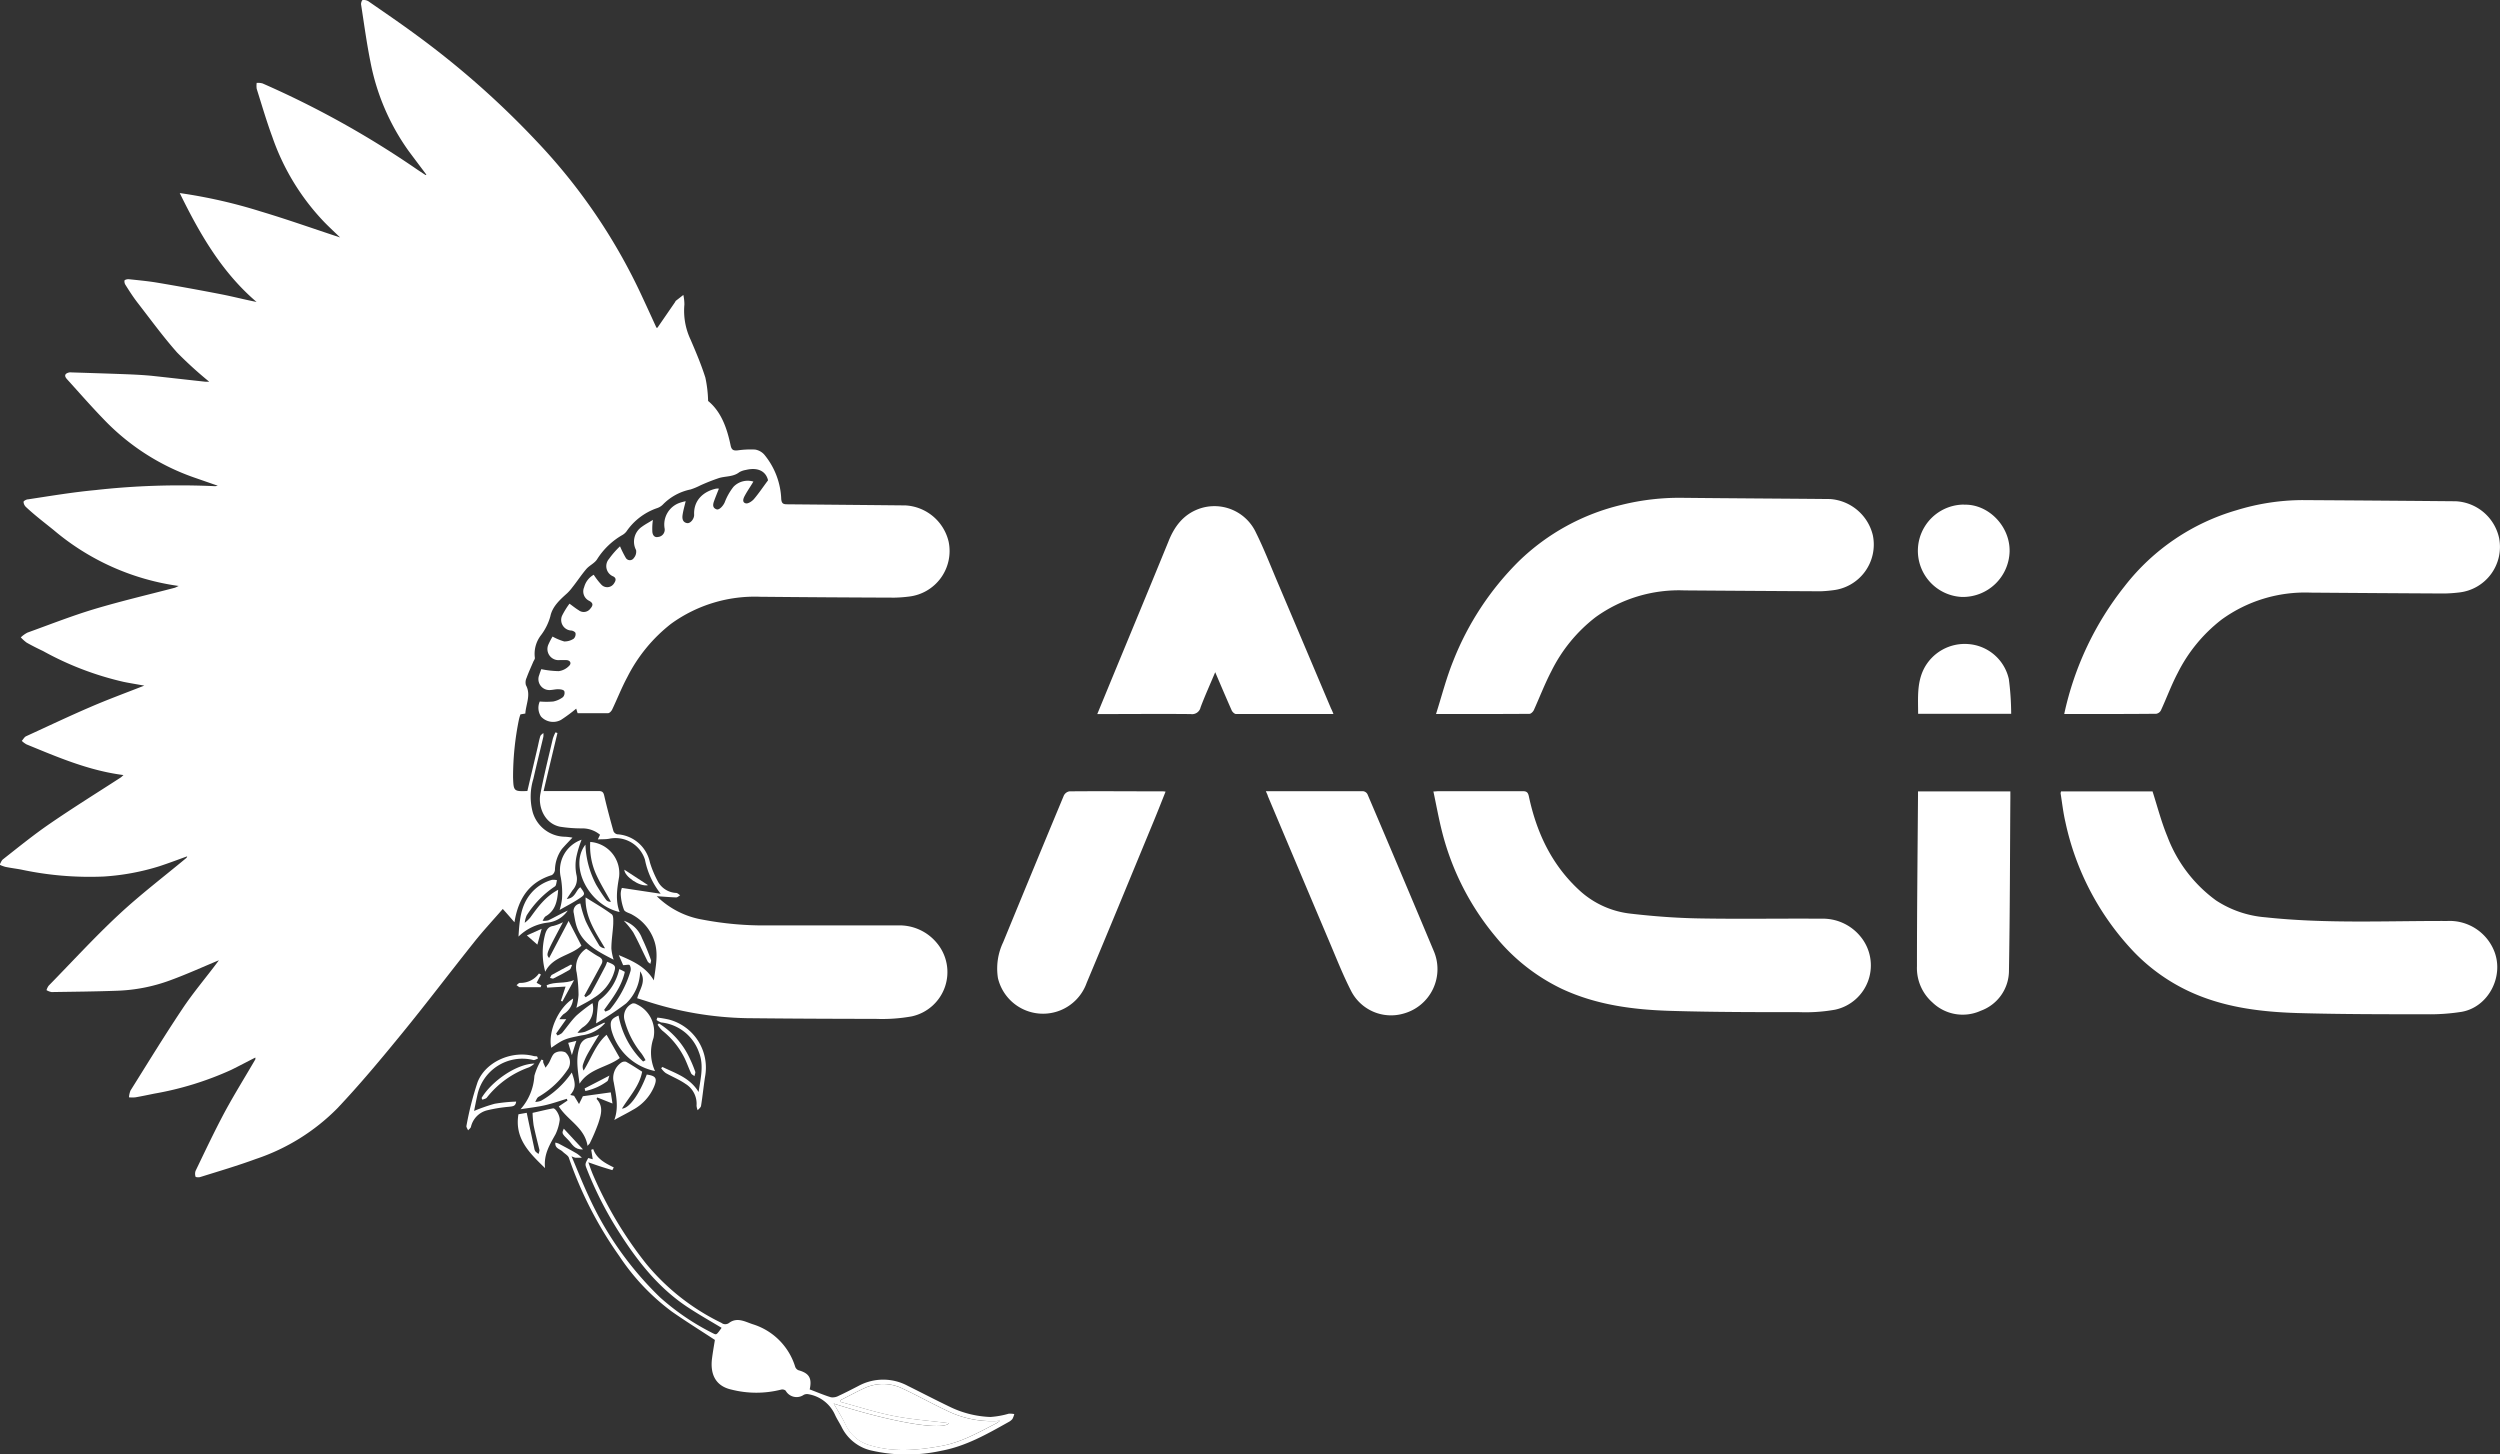 <svg xmlns="http://www.w3.org/2000/svg" viewBox="0 0 427.97 248.98"><rect x="0" y="0" width="427.97" height="248.98" fill="#333333" stroke="none"/><defs><style>.cls-1{fill:#fff;}</style></defs><g id="Layer_2" data-name="Layer 2"><g id="Layer_1-2" data-name="Layer 1"><path class="cls-1" d="M352.83,135.48h15.66c.83,2.59,1.5,5.2,2.52,7.67a24,24,0,0,0,8.36,11,18,18,0,0,0,8.44,2.88c10.35,1.12,20.75.6,31.13.63a8.22,8.22,0,0,1,8.09,5.29c1.62,4.3-1.09,9.45-5.61,10.26a35.12,35.12,0,0,1-6.16.42c-7.33,0-14.66,0-22-.21-6.43-.2-12.78-1-18.7-3.8a31.82,31.82,0,0,1-9.16-6.56,46.24,46.24,0,0,1-11.84-22.39c-.37-1.6-.55-3.24-.81-4.86A1.16,1.16,0,0,1,352.83,135.48Z"/><path class="cls-1" d="M245.38,135.49c.42,0,.65-.05.88-.05,4.8,0,9.6,0,14.4,0,.71,0,.92.22,1.07.92,1.34,6.29,4,11.88,8.86,16.25a15.43,15.43,0,0,0,8.68,3.81c3.81.44,7.66.73,11.5.8,7,.13,14,0,21,.05a8.31,8.31,0,0,1,6.68,3,7.76,7.76,0,0,1-4.27,12.57,28.72,28.72,0,0,1-6.16.43c-7.33,0-14.67,0-22-.22-6.39-.19-12.7-1-18.61-3.75a33,33,0,0,1-11.33-8.89,45.35,45.35,0,0,1-9.21-18C246.29,140.13,245.89,137.87,245.38,135.49Z"/><path class="cls-1" d="M245.83,122.23c1-3.15,1.77-6.19,2.94-9.07A49.63,49.63,0,0,1,260,96.08a37.75,37.75,0,0,1,17.58-9.65A41.07,41.07,0,0,1,288,85.22c8.43.09,16.87.13,25.3.21a8.11,8.11,0,0,1,7.31,6.21,7.87,7.87,0,0,1-6.9,9.41,20.62,20.62,0,0,1-2.07.17q-11.65-.06-23.3-.15a24.41,24.41,0,0,0-15.19,4.58,26.48,26.48,0,0,0-7.57,9.24c-1.12,2.15-2,4.44-3,6.66-.13.28-.49.65-.75.65C256.61,122.24,251.41,122.23,245.83,122.23Z"/><path class="cls-1" d="M353.37,122.23a53,53,0,0,1,10.35-21.89,37.43,37.43,0,0,1,19.16-13,38.81,38.81,0,0,1,11.22-1.73q13.15.08,26.31.2a8,8,0,0,1,7.41,6.32,7.85,7.85,0,0,1-6.82,9.29,24.85,24.85,0,0,1-2.58.18q-11.44-.06-22.9-.15a24.33,24.33,0,0,0-15.19,4.6,26.58,26.58,0,0,0-7.53,9.15c-1.09,2.06-1.89,4.27-2.87,6.39a1.12,1.12,0,0,1-.81.6C363.92,122.24,358.71,122.23,353.37,122.23Z"/><path class="cls-1" d="M228.27,122.23c-5.62,0-11.15,0-16.68,0-.25,0-.61-.34-.73-.6-.93-2.1-1.83-4.22-2.83-6.56-.9,2.15-1.77,4.06-2.5,6a1.49,1.49,0,0,1-1.69,1.17c-5.27-.05-10.54,0-16,0l2.34-5.68c3.28-7.94,6.58-15.88,9.83-23.83,1-2.56,2.54-4.64,5.23-5.62a7.84,7.84,0,0,1,9.77,4.08c1.36,2.74,2.47,5.61,3.67,8.43q4.59,10.81,9.17,21.65C228,121.56,228.13,121.86,228.27,122.23Z"/><path class="cls-1" d="M216.7,135.44c5.61,0,11.11,0,16.61,0a1,1,0,0,1,.78.51q5.7,13.36,11.31,26.75a7.89,7.89,0,0,1-5.12,10.81,7.68,7.68,0,0,1-9-3.9c-1.39-2.72-2.51-5.58-3.71-8.4q-5.28-12.47-10.53-24.93C217,136.06,216.85,135.82,216.7,135.44Z"/><path class="cls-1" d="M199.53,135.52c-.7,1.76-1.37,3.47-2.07,5.16-3.8,9.19-7.58,18.39-11.43,27.56a7.93,7.93,0,0,1-15.19-.78,10.43,10.43,0,0,1,.89-6.16q5.16-12.56,10.38-25.1a1.32,1.32,0,0,1,.95-.73c5.33-.05,10.67,0,16,0A3,3,0,0,1,199.53,135.52Z"/><path class="cls-1" d="M328.34,135.48h15.81v1.06c-.07,9.86-.07,19.73-.24,29.59a7.31,7.31,0,0,1-4.83,6.9,7.46,7.46,0,0,1-8.29-1.44,7.85,7.85,0,0,1-2.63-6.19c0-9.73.11-19.46.18-29.2Z"/><path class="cls-1" d="M336.21,86.4c4.09-.16,7.89,3.6,7.81,8a8,8,0,0,1-8.19,7.79,7.91,7.91,0,0,1,.38-15.81Z"/><path class="cls-1" d="M344.29,122.19H328.36c0-2.65-.24-5.27,1-7.72a7.85,7.85,0,0,1,7.62-4.21,7.67,7.67,0,0,1,6.91,6A47.18,47.18,0,0,1,344.29,122.19Z"/><path class="cls-1" d="M142.72,240.28c9.84,3.16,18.61,4.69,19.75,3.36-3.21-.41-6.4-.63-9.52-1.25s-6.07-1.59-9.11-2.41l0-.26c1.37-.69,2.73-1.43,4.14-2.08a7.58,7.58,0,0,1,6.59.1c2.51,1.18,4.94,2.53,7.44,3.71a17.28,17.28,0,0,0,9.17,1.78,7.11,7.11,0,0,1-.69.45c-3,1.55-5.95,3.23-9.33,3.85-4.06.74-8.13,1.13-12.17-.09a6.48,6.48,0,0,1-4.22-3.47C144.21,242.72,143.45,241.55,142.72,240.28Z"/><path class="cls-1" d="M86.07,155.6c.7.78,1.31,1.48,2,2.28.65-4.07,2.52-6.88,6.41-8.08a1.21,1.21,0,0,0,.52-.87,6.34,6.34,0,0,1,1.2-3.6c.56-.65,1.16-1.26,1.8-1.94a12.07,12.07,0,0,0-1.23-.15,5.84,5.84,0,0,1-5.56-4.15,10.29,10.29,0,0,1,.1-5.77c.54-2.4,1.14-4.78,1.7-7.17a2.18,2.18,0,0,0,0-.67c-.18.18-.45.34-.52.56-.19.6-.3,1.22-.44,1.83l-1.77,7.54c-2.36.1-2.37,0-2.45-2.37a49.23,49.23,0,0,1,1-9.84,6.41,6.41,0,0,1,.27-.91l.83-.14c.11-1.66,1-3.23.1-4.86a1.83,1.83,0,0,1,.12-1.26c.33-.92.75-1.82,1.13-2.72.1-.24.33-.51.28-.72a5.21,5.21,0,0,1,1.08-3.89,9.65,9.65,0,0,0,1.57-3.18c.35-1.72,1.68-2.88,2.92-4a7.86,7.86,0,0,0,.87-1c.8-1,1.53-2.13,2.38-3.12.56-.64,1.46-1,1.88-1.73a12.38,12.38,0,0,1,4.26-4.07,2.39,2.39,0,0,0,.72-.62A10.47,10.47,0,0,1,112.44,87a2.5,2.5,0,0,0,1-.59,9.17,9.17,0,0,1,4.78-2.62,11.33,11.33,0,0,0,1.7-.71,33.28,33.28,0,0,1,3.18-1.25c1.15-.34,2.43-.18,3.47-1a3.31,3.31,0,0,1,1.11-.38c2.08-.51,3.44.24,3.8,1.77-.9,1.21-1.6,2.26-2.42,3.22-.33.38-1,.82-1.38.73-.71-.17-.42-.88-.17-1.33.44-.82,1-1.6,1.46-2.4a3.37,3.37,0,0,0-3.41.9A10.07,10.07,0,0,0,124.06,86c-.26.6-.94,1.36-1.4,1.19-.73-.26-.62-.85-.42-1.41s.54-1.4.83-2.13a1.94,1.94,0,0,0-.48,0c-2,.43-3.89,1.86-3.76,4.49,0,.72-.66,1.51-1.22,1.41-.76-.14-.85-.79-.76-1.4.11-.76.33-1.5.53-2.35a8.67,8.67,0,0,0-1,.27,3.93,3.93,0,0,0-2.6,4.43,1.25,1.25,0,0,1-1.11,1.42c-.75.17-1-.5-1-1a10.08,10.08,0,0,1,.1-1.92c-.71.44-1.32.76-1.88,1.17a3.09,3.09,0,0,0-1,4,1.66,1.66,0,0,1-.38,1.35.81.81,0,0,1-1.37,0,17.7,17.7,0,0,1-1-2,14.93,14.93,0,0,0-1.88,2.15,1.89,1.89,0,0,0,.71,3c.64.32.41.83.11,1.25a1.37,1.37,0,0,1-2.1.2,12,12,0,0,1-1.34-1.73,3.44,3.44,0,0,0-1.64,2.13,1.79,1.79,0,0,0,.87,2.34c.73.4.66.79.19,1.33a1.4,1.4,0,0,1-2,.27c-.52-.31-1-.71-1.57-1.12a13.6,13.6,0,0,0-1.28,2.08,1.82,1.82,0,0,0,1.56,2.52c.28,0,.72.25.75.44a1.09,1.09,0,0,1-.3.95,2.86,2.86,0,0,1-1.63.48,9.41,9.41,0,0,1-2-.84,13.4,13.4,0,0,0-.71,1.36A1.9,1.9,0,0,0,95.8,113c.37,0,.74,0,1.1,0,.71,0,1,.55.51,1a3,3,0,0,1-1.75.89,15.72,15.72,0,0,1-3-.34c-.09.26-.24.62-.35,1a1.87,1.87,0,0,0,1.74,2.58c.52,0,1.05-.16,1.56-.14s.89.11,1,.35a1.07,1.07,0,0,1-.24,1,4.07,4.07,0,0,1-1.67.75,13.52,13.52,0,0,1-2.3,0,2.69,2.69,0,0,0,.22,2.58,2.81,2.81,0,0,0,3.41.57,27,27,0,0,0,2.61-1.93l.24.78c1.75,0,3.48,0,5.21,0,.25,0,.57-.35.7-.61.88-1.84,1.62-3.75,2.59-5.55a27,27,0,0,1,7.52-9.16,24.41,24.41,0,0,1,15.28-4.61q11.46.11,22.91.15a23,23,0,0,0,2.48-.18,7.85,7.85,0,0,0,6.83-9.37,8.06,8.06,0,0,0-7.38-6.24q-10.09-.1-20.2-.19c-.66,0-1-.06-1.08-.87a12.67,12.67,0,0,0-2.9-7.63,2.69,2.69,0,0,0-1.57-.87,15.5,15.5,0,0,0-3,.14c-.62.05-1,0-1.18-.77-.62-3-1.61-5.84-3.87-7.69a21.31,21.31,0,0,0-.47-4c-.7-2.21-1.61-4.36-2.53-6.5a11.56,11.56,0,0,1-1.06-6,7.79,7.79,0,0,0-.18-1.65l-1.28,1c-.07.06-.1.18-.16.26l-3,4.36-.16,0c-.77-1.68-1.53-3.35-2.3-5A98.54,98.54,0,0,0,92,24.33,149.29,149.29,0,0,0,71.28,6C68.57,4,65.82,2.13,63.08.23a1.5,1.5,0,0,0-1-.22c-.13,0-.3.51-.27.75.51,3.25.94,6.52,1.59,9.75A38.68,38.68,0,0,0,70,25.91c1,1.34,2,2.67,3,4-.09,0-.13.07-.14.06-.55-.36-1.11-.72-1.65-1.09A159.51,159.51,0,0,0,44.94,14.28a3,3,0,0,0-1-.09,3.94,3.94,0,0,0,0,1c.87,2.76,1.68,5.54,2.68,8.25a39.85,39.85,0,0,0,9,14.69c.84.85,1.71,1.66,2.6,2.52-4.57-1.5-9-3.08-13.55-4.44a87.56,87.56,0,0,0-13.9-3.16c3.43,7,7.2,13.56,13.15,18.64-2-.39-4-.91-5.93-1.29q-5.49-1.07-11-2c-1.66-.28-3.34-.43-5-.61-.23,0-.64.1-.68.24a1.11,1.11,0,0,0,.19.77C22.2,49.92,22.9,51,23.69,52c2.17,2.81,4.27,5.68,6.62,8.34a67.8,67.8,0,0,0,5.5,5,5.6,5.6,0,0,1-.71,0c-3-.32-6-.67-9.06-1-1.43-.14-2.86-.21-4.28-.27-3.2-.12-6.39-.22-9.59-.32a1.42,1.42,0,0,0-.29,0c-.78.17-.94.57-.42,1.15,2.06,2.27,4.07,4.58,6.2,6.78a39.25,39.25,0,0,0,15.39,10l4.23,1.47a2.76,2.76,0,0,1-.46.08,130.21,130.21,0,0,0-20.52.67c-3.85.36-7.66,1-11.49,1.58-.29,0-.78.28-.78.43a1.33,1.33,0,0,0,.43.9C6,88.25,7.63,89.48,9.21,90.76a42,42,0,0,0,21.38,9.55c-.34.15-.51.26-.68.31-4.62,1.21-9.27,2.3-13.84,3.67-3.84,1.16-7.59,2.64-11.36,4a5,5,0,0,0-1.15.82,7.29,7.29,0,0,0,1,.9c.92.52,1.88,1,2.81,1.44a52.64,52.64,0,0,0,13.8,5.28c1.13.23,2.26.41,3.53.64-3.18,1.25-6.24,2.37-9.22,3.66-3.7,1.59-7.33,3.32-11,5-.31.14-.5.53-.75.8a3.86,3.86,0,0,0,.81.6c5.34,2.19,10.65,4.49,16.6,5.25-.25.22-.36.34-.49.43-4.05,2.62-8.15,5.17-12.12,7.9-2.76,1.89-5.35,4-8,6.08-.28.21-.4.62-.6.94a5.93,5.93,0,0,0,1,.37c.87.18,1.76.29,2.64.45a55.87,55.87,0,0,0,14.2,1.2,40.3,40.3,0,0,0,9.51-1.76c1.58-.52,3.14-1.11,4.77-1.7a1.33,1.33,0,0,1-.12.26c-3.88,3.23-7.91,6.29-11.6,9.73-4.16,3.87-8,8.08-12,12.16a2.56,2.56,0,0,0-.37.76,2.59,2.59,0,0,0,.87.33c3.76-.06,7.52-.09,11.27-.23a29,29,0,0,0,9-1.77c2.88-1.05,5.68-2.33,8.36-3.44,0-.07,0,.07-.13.19-2,2.7-4.23,5.3-6.1,8.11-3.07,4.59-5.95,9.31-8.89,14a3.86,3.86,0,0,0-.26,1.16,5.89,5.89,0,0,0,1.11,0c1.07-.19,2.13-.41,3.2-.63a54.31,54.31,0,0,0,13.17-4.06c1.38-.68,2.74-1.4,4.15-2.12a.86.86,0,0,1,0,.31c-1.74,3-3.58,5.95-5.23,9-1.77,3.31-3.37,6.71-5,10.09a1.55,1.55,0,0,0,0,1c0,.08.53.14.78.06,3.2-1,6.43-1.95,9.58-3.11a35.32,35.32,0,0,0,13.89-8.64c3.88-4.1,7.5-8.45,11.07-12.82,4.18-5.11,8.16-10.38,12.28-15.54C82.62,159.43,84.37,157.56,86.07,155.6ZM57,58.79h0c0-.11,0-.23,0-.35C57,58.56,57,58.68,57,58.79Z"/><path class="cls-1" d="M149.94,174.42a28.67,28.67,0,0,0,6.15-.43,7.76,7.76,0,0,0,4.28-12.57,8.28,8.28,0,0,0-6.67-3c-7.44,0-14.87,0-22.31,0a55.85,55.85,0,0,1-11.17-1,14.64,14.64,0,0,1-7.79-4c1.11.07,2.22.17,3.33.21.22,0,.45-.24.68-.37-.22-.14-.43-.37-.67-.4a3.75,3.75,0,0,1-3.1-1.88,17.7,17.7,0,0,1-1.41-3.33,6.08,6.08,0,0,0-5.59-4.83.92.92,0,0,1-.66-.55c-.56-2-1.1-4-1.56-6-.13-.6-.3-.85-.94-.85-2.73,0-5.47,0-8.2,0H93.06c.81-3.44,1.59-6.69,2.37-9.94l-.34-.11a7.6,7.6,0,0,0-.45,1.07c-.74,3.17-1.53,6.32-2.14,9.51-.4,2.13.67,5,3.35,5.57a23.59,23.59,0,0,0,3.87.29,4.73,4.73,0,0,1,3,1.09c-.1.21-.19.41-.38.8.77-.05,1.38,0,2-.13a5.3,5.3,0,0,1,6.07,3.6A13.55,13.55,0,0,0,113.1,153l-6.64-1a3,3,0,0,0-.2,1.08,8.76,8.76,0,0,0,.56,2.67c.18.42,1,.56,1.44.85a8,8,0,0,1,3.78,4.56c.69,2.15.21,4.28-.11,6.67-1.39-2.33-3.51-3.27-6-4.33.35.8.58,1.33.74,1.72.54,0,1-.16,1.12,0a1.34,1.34,0,0,1,.15,1,18.43,18.43,0,0,1-3.46,6.51c-.18.22-.55.3-.83.45l-.23-.3c1.44-2,3-4,3.54-6.51l-.47-.25c-.13-.07-.27-.12-.48-.22a9.05,9.05,0,0,1-3.3,5.23.88.88,0,0,0-.3.49c-.13,1.1-.23,2.22-.37,3.57a48.94,48.94,0,0,0,5.15-3.42,7.78,7.78,0,0,0,2.39-5.49c1.15,1.66-.11,3.1-.5,4.61l1.32.41a58.9,58.9,0,0,0,17.49,3C135.27,174.38,142.6,174.41,149.94,174.42Z"/><path class="cls-1" d="M172.71,242a14.88,14.88,0,0,1-3.18.57,17.34,17.34,0,0,1-6.85-1.7c-2.46-1.18-4.88-2.44-7.32-3.65a8.87,8.87,0,0,0-8.43.05c-1.11.57-2.22,1.15-3.35,1.67a2.14,2.14,0,0,1-1.32.26c-1.25-.38-2.45-.9-3.65-1.35.43-1.94-.11-2.78-1.92-3.28a1,1,0,0,1-.58-.65,11,11,0,0,0-7.29-7.24c-1.28-.43-2.64-1.23-4-.22a1.07,1.07,0,0,1-1.32,0,38.34,38.34,0,0,1-12.85-10.08,67.28,67.28,0,0,1-9.11-15.21c-.29-.67-.52-1.36-.83-2.2.88.31,1.53.54,2.18.75s1.29.4,1.94.59l.24-.46c-1.47-.73-2.93-1.48-3.52-3.14l-.34.12c.09.54.17,1.08.26,1.62l-.77-.21c-.58,1.05-.58,1.05-.2,2a62.58,62.58,0,0,0,5.6,10.89c3.11,4.86,6.66,9.35,11.54,12.59,1.91,1.27,3.92,2.4,5.89,3.59-.85,1.18-.87,1.21-1.34,1A41.17,41.17,0,0,1,113,222.1a56.71,56.71,0,0,1-12.25-17.36c-1-2.13-1.87-4.36-2.91-6.8a3.38,3.38,0,0,0,.65.25c.37,0,.75,0,1.12,0a6.11,6.11,0,0,0-.84-.7c-1-.59-2.07-1.15-3.11-1.71a3.51,3.51,0,0,0-.59-.18c-.11,1,.78,1.09,1.23,1.53s1,.69,1.11,1.15A66.45,66.45,0,0,0,106,215a37.88,37.88,0,0,0,9,9.52c2.39,1.67,4.88,3.22,7.38,4.86-.15.95-.35,2.06-.49,3.17-.33,2.59.52,4.71,3.32,5.33a17.23,17.23,0,0,0,8.53,0,.88.88,0,0,1,.76.19,2.14,2.14,0,0,0,3.09.71,1.24,1.24,0,0,1,.78-.11,6.11,6.11,0,0,1,4.56,3.5c.32.72.77,1.38,1.13,2.09a7.54,7.54,0,0,0,4.89,4,27.31,27.31,0,0,0,12.2.09c4.18-.77,7.82-2.85,11.46-4.89a2.22,2.22,0,0,0,.7-.54,3.47,3.47,0,0,0,.32-.85A4.56,4.56,0,0,0,172.71,242Zm-2.18,1.67c-3,1.55-5.95,3.23-9.33,3.85-4.06.74-8.13,1.13-12.17-.09a6.48,6.48,0,0,1-4.22-3.47c-.6-1.25-1.36-2.42-2.09-3.69,9.84,3.16,18.61,4.69,19.75,3.36-3.21-.41-6.4-.63-9.52-1.25s-6.07-1.59-9.11-2.41a2.34,2.34,0,0,1,0-.26c1.37-.69,2.73-1.43,4.14-2.08a7.58,7.58,0,0,1,6.59.1c2.51,1.18,4.94,2.53,7.44,3.71a17.28,17.28,0,0,0,9.17,1.78A7.11,7.11,0,0,1,170.53,243.68Z"/><path class="cls-1" d="M104.85,188.91c-.11-.72-.21-1.37-.29-1.91l-4.78.66L99.12,189c-.24-.41-.48-.81-.85-1.41l-.65-.14c.92-1.1,1-1.83.26-3.85a15.89,15.89,0,0,1-5.26,4.84,2.83,2.83,0,0,1-1,.19c.18-.29.29-.68.55-.85a15.25,15.25,0,0,0,5.15-4.89,2.23,2.23,0,0,0-.55-2.75,2,2,0,0,0-1.8.13c-.48.34-.67,1.11-1,1.68-.17.29-.39.55-.58.83-.13-.3-.28-.59-.39-.89a1.2,1.2,0,0,1,0-.38l-.3-.13a11,11,0,0,0-1.22,2.79,9.47,9.47,0,0,1-2.37,5.72c1.55-.25,2.87-.39,4.15-.68s2.52-.73,3.77-1.11l.12.3-1.49,1c1.51,2.4,4.43,3.62,4.92,6.76.25-.29.36-.37.41-.49a32.51,32.51,0,0,0,1.44-3.39c.44-1.38.94-2.84-.29-4.14,0-.09.06-.18.1-.27Z"/><path class="cls-1" d="M105.89,173.85c-1.3.55-1.52,1-1.23,2.44a9.76,9.76,0,0,0,7.47,7.06,7.59,7.59,0,0,1-.26-5.65,5.18,5.18,0,0,0-2.9-5.79,1,1,0,0,0-.7-.13,2.43,2.43,0,0,0-1.35,2.9,14.93,14.93,0,0,0,2.89,5.66,9.52,9.52,0,0,1,.7,1.15l-.42.23A14.57,14.57,0,0,1,105.89,173.85Z"/><path class="cls-1" d="M103.73,154c-.6-.83-1.16-1.68-1.68-2.56a15.81,15.81,0,0,1-1.83-6.85c-2.86,3.65.57,10.36,5.85,11.54-.75-2-.43-4-.09-6a5.37,5.37,0,0,0-4.94-6,11.83,11.83,0,0,0,.94,5.4c.74,1.66,1.72,3.23,2.6,4.84A.91.91,0,0,1,103.73,154Z"/><path class="cls-1" d="M108.32,190a8.12,8.12,0,0,0,3.66-4c.57-1.41.31-1.82-1.26-2.05-1.26,3.36-3,5.81-4.25,5.83,1.3-2.1,3-3.87,3.46-6.32-.91-.57-1.81-1.17-2.76-1.7a1,1,0,0,0-.79.13,3.18,3.18,0,0,0-1.31,3.42c.37,2.11.91,4.19.09,6.42C106.21,191.13,107.29,190.61,108.32,190Z"/><path class="cls-1" d="M95.8,191.84c.15-.72-.67-2.18-1.13-2.1-1.15.21-2.28.5-3.5.77a19.67,19.67,0,0,0,.18,2.14c.29,1.42.66,2.82,1,4.23,0,.2-.09.44-.15.66a2.84,2.84,0,0,1-.54-.43,1.25,1.25,0,0,1-.2-.55c-.43-2-.86-4-1.29-6.06l-1.42.25c-.68,4.11,1.81,6.57,4.56,9.22-.27-2.36.82-4.05,1.79-5.8A8,8,0,0,0,95.8,191.84Z"/><path class="cls-1" d="M102.6,161.88c-.82-1.38-1.66-2.76-2.34-4.21a19.77,19.77,0,0,1-.91-3,1.31,1.31,0,0,0-1.12,1.67c.11.61.2,1.23.36,1.83.88,3.31,3.63,4.65,6.46,6.12a8.6,8.6,0,0,1-.39-1.92c0-1.41.25-2.81.32-4.21,0-.56.07-1.41-.26-1.65-1.35-1-2.84-1.86-4.47-2.88-.12,3.41,1.74,6,3.32,8.71A1.37,1.37,0,0,1,102.6,161.88Z"/><path class="cls-1" d="M105,166.82c.51-1.46.46-1.57-1.07-2.17a5.66,5.66,0,0,1-.28.72c-.81,1.55-1.61,3.09-2.47,4.61-.18.31-.6.49-.91.74l-.25-.26.36-.65c.87-1.59,1.74-3.17,2.59-4.77.29-.56.14-.95-.46-1.27-.75-.4-1.44-.91-2.15-1.37a3.8,3.8,0,0,0-1.64,4.1,25.81,25.81,0,0,1,.32,3.83,12.46,12.46,0,0,1-.37,2.2c1.11-.62,2.12-1.1,3-1.72A7.86,7.86,0,0,0,105,166.82Z"/><path class="cls-1" d="M95,151.74c.24-.17.24-.7.35-1.06a2.55,2.55,0,0,0-.86-.06A7.19,7.19,0,0,0,90.84,153c-1.72,2.09-1.91,4.59-2.08,7.33a8.63,8.63,0,0,1,5-2.39,4.79,4.79,0,0,0,3.43-2.06c-1.13.51-2.2,1.12-3.31,1.67a2.71,2.71,0,0,1-1,.07c.18-.26.29-.61.53-.76,1.7-1,2-2.63,2.14-4.54-2.23,1.19-3.5,3-4.81,4.8a6.14,6.14,0,0,1-.91.85,4.48,4.48,0,0,1,.33-1.26A16.57,16.57,0,0,1,95,151.74Z"/><path class="cls-1" d="M103.84,177.14c-1.86,1.63-2.61,4-3.93,6.13a1.38,1.38,0,0,1-.12-1,10.74,10.74,0,0,1,.78-1.81c.63-1.13,1.31-2.22,2-3.35a11.1,11.1,0,0,1-1.72.56,2,2,0,0,0-1.64,1.56c-.69,2.07-.27,4.12,0,6.29,1.64-2.62,4.82-2.8,6.89-4.4Z"/><path class="cls-1" d="M94.72,158.51c-.85.11-1.15.65-1.38,1.35a12.32,12.32,0,0,0,0,6.49c1.29-2.66,4.45-2.76,6.19-4.46l-2.19-4.24L94,164c-.54-.66-.54-.66,2.37-6.13A7.83,7.83,0,0,1,94.72,158.51Z"/><path class="cls-1" d="M95.8,155.77c1.21-.69,2.27-1.23,3.25-1.88,1.19-.78,1.17-.82.3-2-.79.49-.82,1.85-2.33,2,.43-.65.72-1.07,1-1.5a2.86,2.86,0,0,0,.66-2.63,7.79,7.79,0,0,1,0-3.12,18.41,18.41,0,0,1,.88-2.89A5.51,5.51,0,0,0,96,150.2a15.18,15.18,0,0,1,.21,3.64A10.08,10.08,0,0,1,95.8,155.77Z"/><path class="cls-1" d="M103.59,175.13c-.1,0-.13-.08-.15-.07-1.1.53-2.17,1.09-3.29,1.57a4.47,4.47,0,0,1-1.29.18,4.78,4.78,0,0,1,.87-.92,3.83,3.83,0,0,0,1.7-4.17,27.42,27.42,0,0,0-2.75,2.13c-.92.91-1.64,2-2.48,3a2.81,2.81,0,0,1-.77.41l-.23-.33,1.74-2.46H95.77a4,4,0,0,1,.7-.86,3.38,3.38,0,0,0,1.64-2.67c-2.53,1.59-4.33,5.65-3.74,8.43,2.12-1.48,2.34-1.55,5.22-2.13A6.33,6.33,0,0,0,103.59,175.13Z"/><path class="cls-1" d="M119.44,190.06c.2-.25.53-.47.57-.75.27-1.66.43-3.34.69-5a8.51,8.51,0,0,0-6.17-9.77,17.36,17.36,0,0,0-2-.34l-.14.41a3,3,0,0,0,.79.42,7.7,7.7,0,0,1,6.48,5.14c.85,2.16.3,4.34-.07,6.77-1.5-2.49-4-3.21-6.19-4.29l-.22.21a3.64,3.64,0,0,0,.78.83c1.12.64,2.34,1.12,3.38,1.85a4,4,0,0,1,1.9,3.72A2.29,2.29,0,0,0,119.44,190.06Z"/><path class="cls-1" d="M81.16,190.18c.16-.82.34-1.72.54-2.62a7.88,7.88,0,0,1,9.59-6.1c.22.06.52-.15.79-.24,0-.1-.07-.21-.11-.32s-.39-.06-.58-.11c-3.69-1-8.24.91-9.63,4.45a53.18,53.18,0,0,0-1.92,7.55c0,.2.19.47.29.71.17-.2.43-.37.49-.59a3.79,3.79,0,0,1,2.78-2.84,25.36,25.36,0,0,1,3.79-.61c.56-.07,1.08-.06,1.17-.88a27.63,27.63,0,0,0-3.68.37A28.9,28.9,0,0,0,81.16,190.18Z"/><path class="cls-1" d="M117.22,181.2c.39.83.7,1.71,1.09,2.54.1.21.39.33.59.49,0-.26.19-.54.12-.76a21.9,21.9,0,0,0-.9-2.19,14,14,0,0,0-5.32-6.08l-.23.22a5.52,5.52,0,0,0,.8,1A13.92,13.92,0,0,1,117.22,181.2Z"/><path class="cls-1" d="M82.45,187.94c0,.11.09.22.13.32.25-.11.59-.16.75-.35a15.91,15.91,0,0,1,7.24-5.2,4,4,0,0,0,.93-.64C88.43,182.11,84.19,185.07,82.45,187.94Z"/><path class="cls-1" d="M111.35,165c0-.22.16-.47.09-.65a36.92,36.92,0,0,0-1.53-3.73,5,5,0,0,0-3.12-3,14.78,14.78,0,0,1,1.62,2c.86,1.58,1.59,3.23,2.4,4.84C110.91,164.74,111.17,164.87,111.35,165Z"/><path class="cls-1" d="M96.82,168.89c-.27.85-.54,1.64-.8,2.44l.25.12,2-3.67c-1.55.67-3.27.22-4.69.88l.09.41Z"/><path class="cls-1" d="M89,169c1.18,0,2.37,0,3.55,0l.12-.31-.81-.45.74-1.41-.34-.18A3.87,3.87,0,0,1,89,168.26c-.19,0-.39.25-.58.39C88.64,168.78,88.83,169,89,169Z"/><path class="cls-1" d="M110.94,151.53l-4.06-2.65C106.86,150,109.51,151.87,110.94,151.53Z"/><path class="cls-1" d="M104.33,184.13l-4.25,2.2.12.44a9.71,9.71,0,0,0,3.73-1.66C104.13,185,104.15,184.59,104.33,184.13Z"/><path class="cls-1" d="M97.31,195.18c.62.62,1,1.68,2.49,1.58l-3.29-3.55C96.17,194,96.12,194,97.31,195.18Z"/><path class="cls-1" d="M92.73,159l-2.54,1.13,1.8,1.58C92.25,160.71,92.47,159.89,92.73,159Z"/><path class="cls-1" d="M94.15,167.42c.2,0,.44.16.58.09.94-.47,1.87-.95,2.77-1.49.22-.13.28-.52.42-.79l-.17-.11c-1.1.59-2.21,1.16-3.29,1.77C94.31,167,94.25,167.24,94.15,167.42Z"/><path class="cls-1" d="M98.66,178.18l-1.39.34c.21.69.38,1.27.63,2.1Z"/></g></g></svg>